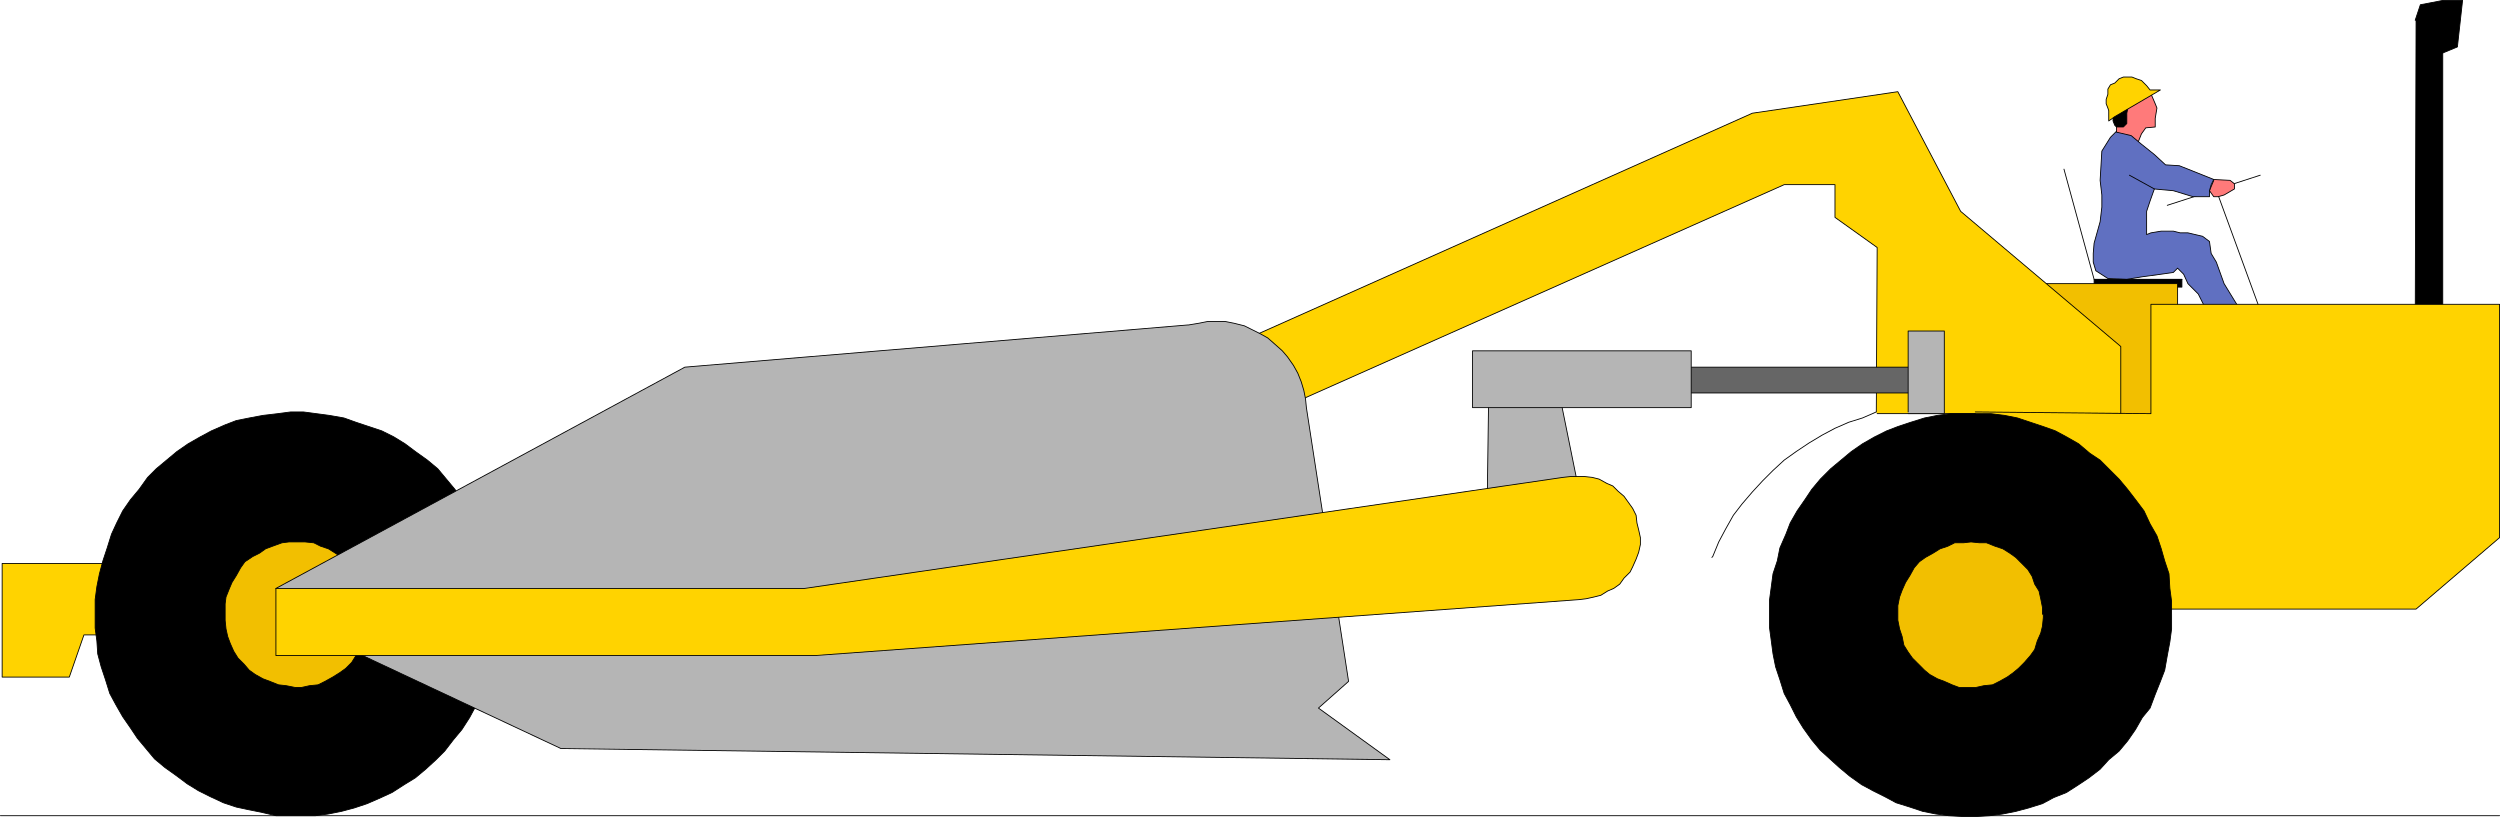 <?xml version="1.0" encoding="UTF-8" standalone="no"?>
<svg
   version="1.0"
   width="124.165mm"
   height="40.576mm"
   id="svg48"
   sodipodi:docname="Bowl Scraper.wmf"
   xmlns:inkscape="http://www.inkscape.org/namespaces/inkscape"
   xmlns:sodipodi="http://sodipodi.sourceforge.net/DTD/sodipodi-0.dtd"
   xmlns="http://www.w3.org/2000/svg"
   xmlns:svg="http://www.w3.org/2000/svg">
  <sodipodi:namedview
     id="namedview48"
     pagecolor="#ffffff"
     bordercolor="#000000"
     borderopacity="0.25"
     inkscape:showpageshadow="2"
     inkscape:pageopacity="0.0"
     inkscape:pagecheckerboard="0"
     inkscape:deskcolor="#d1d1d1"
     inkscape:document-units="mm" />
  <defs
     id="defs1">
    <pattern
       id="WMFhbasepattern"
       patternUnits="userSpaceOnUse"
       width="6"
       height="6"
       x="0"
       y="0" />
  </defs>
  <path
     style="fill:none;stroke:#000000;stroke-width:0.162px;stroke-linecap:round;stroke-linejoin:round;stroke-miterlimit:4;stroke-dasharray:none;stroke-opacity:1"
     d="m 406.828,38.541 17.453,-5.656"
     id="path1" />
  <path
     style="fill:none;stroke:#000000;stroke-width:0.162px;stroke-linecap:round;stroke-linejoin:round;stroke-miterlimit:4;stroke-dasharray:none;stroke-opacity:1"
     d="m 416.362,36.602 7.918,21.654"
     id="path2" />
  <path
     style="fill:none;stroke:#000000;stroke-width:0.162px;stroke-linecap:round;stroke-linejoin:round;stroke-miterlimit:4;stroke-dasharray:none;stroke-opacity:1"
     d="m 387.436,31.754 5.656,20.685 h 16.483"
     id="path3" />
  <path
     style="fill:#ff7a7a;fill-opacity:1;fill-rule:evenodd;stroke:none"
     d="m 400.04,27.068 1.293,-0.323 0.646,-1.616 0.808,-1.131 1.778,-0.162 v -1.616 l 0.323,-1.939 -0.323,-0.808 -0.97,-2.262 -0.646,-0.808 h -2.909 l -2.747,0.808 v 2.262 2.747 2.586 z"
     id="path4" />
  <path
     style="fill:none;stroke:#000000;stroke-width:0.162px;stroke-linecap:round;stroke-linejoin:round;stroke-miterlimit:4;stroke-dasharray:none;stroke-opacity:1"
     d="m 400.04,27.068 1.293,-0.323 0.646,-1.616 0.808,-1.131 1.778,-0.162 v -1.616 l 0.323,-1.939 -0.323,-0.808 -0.97,-2.262 -0.646,-0.808 h -2.909 l -2.747,0.808 v 2.262 2.747 2.586 l 2.747,2.262 v 0"
     id="path5" />
  <path
     style="fill:#ff7a7a;fill-opacity:1;fill-rule:evenodd;stroke:none"
     d="m 415.554,33.693 3.07,0.162 0.808,0.646 v 0.97 l -1.939,1.131 -1.131,0.323 h -0.808 l -0.808,-1.131 0.808,-1.939 v 0 z"
     id="path6" />
  <path
     style="fill:none;stroke:#000000;stroke-width:0.162px;stroke-linecap:round;stroke-linejoin:round;stroke-miterlimit:4;stroke-dasharray:none;stroke-opacity:1"
     d="m 415.554,33.693 3.07,0.162 0.808,0.646 v 0.97 l -1.939,1.131 -1.131,0.323 h -0.808 l -0.808,-1.131 0.808,-1.939 v 0"
     id="path7" />
  <path
     style="fill:#6070c1;fill-opacity:1;fill-rule:evenodd;stroke:none"
     d="m 397.293,24.644 -1.131,1.131 -1.616,2.586 -0.323,5.494 0.323,2.747 v 2.262 l -0.323,2.747 -1.131,4.04 -0.162,1.939 v 1.616 l 0.485,1.616 2.262,1.454 3.555,0.162 2.909,-0.485 3.555,-0.485 2.262,-0.323 0.808,-0.808 1.131,1.131 0.808,1.778 1.939,1.939 0.97,1.939 1.131,1.131 h 5.818 l -3.07,-5.01 -1.454,-4.04 -0.97,-1.616 -0.323,-2.262 -1.293,-0.97 -2.747,-0.646 h -1.454 l -1.293,-0.323 h -2.262 l -1.939,0.323 -0.808,0.323 V 42.581 40.804 39.673 l 0.646,-1.939 0.808,-2.262 3.555,0.323 3.717,1.131 h 3.07 v -1.131 l 0.323,-1.131 0.485,-0.97 -6.464,-2.586 -2.586,-0.162 -2.101,-1.939 -2.424,-1.939 -1.939,-1.616 -2.747,-0.646 v 0 z"
     id="path8" />
  <path
     style="fill:none;stroke:#000000;stroke-width:0.162px;stroke-linecap:round;stroke-linejoin:round;stroke-miterlimit:4;stroke-dasharray:none;stroke-opacity:1"
     d="m 397.293,24.644 -1.131,1.131 -1.616,2.586 -0.323,5.494 0.323,2.747 v 2.262 l -0.323,2.747 -1.131,4.04 -0.162,1.939 v 1.616 l 0.485,1.616 2.262,1.454 3.555,0.162 2.909,-0.485 3.555,-0.485 2.262,-0.323 0.808,-0.808 1.131,1.131 0.808,1.778 1.939,1.939 0.97,1.939 1.131,1.131 h 5.818 l -3.07,-5.01 -1.454,-4.04 -0.97,-1.616 -0.323,-2.262 -1.293,-0.97 -2.747,-0.646 h -1.454 l -1.293,-0.323 h -2.262 l -1.939,0.323 -0.808,0.323 V 42.581 40.804 39.673 l 0.646,-1.939 0.808,-2.262 3.555,0.323 3.717,1.131 h 3.07 v -1.131 l 0.323,-1.131 0.485,-0.97 -6.464,-2.586 -2.586,-0.162 -2.101,-1.939 -2.424,-1.939 -1.939,-1.616 -2.747,-0.646 v 0"
     id="path9" />
  <path
     style="fill:none;stroke:#000000;stroke-width:0.162px;stroke-linecap:round;stroke-linejoin:round;stroke-miterlimit:4;stroke-dasharray:none;stroke-opacity:1"
     d="m 399.717,32.885 4.686,2.586"
     id="path10" />
  <path
     style="fill:#000000;fill-opacity:1;fill-rule:evenodd;stroke:none"
     d="m 396.647,21.574 v 1.131 l 0.323,0.808 0.323,0.323 h 1.293 l 0.646,-0.646 V 22.22 21.25 l 0.162,-0.808 -0.162,-0.808 -2.586,2.262 v 0 z"
     id="path11" />
  <path
     style="fill:none;stroke:#000000;stroke-width:0.162px;stroke-linecap:round;stroke-linejoin:round;stroke-miterlimit:4;stroke-dasharray:none;stroke-opacity:1"
     d="m 396.647,21.574 v 1.131 l 0.323,0.808 0.323,0.323 h 1.293 l 0.646,-0.646 V 22.22 21.25 l 0.162,-0.808 -0.162,-0.808 -2.586,2.262 v 0"
     id="path12" />
  <path
     style="fill:#ffd300;fill-opacity:1;fill-rule:evenodd;stroke:none"
     d="m 396.97,21.897 8.565,-5.01 h -1.939 l -0.646,-0.808 -0.485,-0.485 -0.485,-0.485 -0.97,-0.323 -0.808,-0.323 h -0.808 -0.808 l -0.808,0.323 -0.808,0.808 -0.808,0.323 -0.485,0.808 v 0.97 l -0.323,0.97 v 0.808 l 0.323,0.808 0.162,0.485 v 1.131 0.808 z"
     id="path13" />
  <path
     style="fill:none;stroke:#000000;stroke-width:0.162px;stroke-linecap:round;stroke-linejoin:round;stroke-miterlimit:4;stroke-dasharray:none;stroke-opacity:1"
     d="m 396.97,21.897 8.565,-5.01 h -1.939 l -0.646,-0.808 -0.485,-0.485 -0.485,-0.485 -0.97,-0.323 -0.808,-0.323 h -0.808 -0.808 l -0.808,0.323 -0.808,0.808 -0.808,0.323 -0.485,0.808 v 0.97 l -0.323,0.97 v 0.808 l 0.323,0.808 0.162,0.485 v 1.131 0.808 l 1.131,-0.808 v 0"
     id="path14" />
  <path
     style="fill:#000000;fill-opacity:1;fill-rule:evenodd;stroke:none"
     d="m 393.092,52.439 v 1.454 h 16.483 v -1.454 z"
     id="path15" />
  <path
     style="fill:none;stroke:#000000;stroke-width:0.162px;stroke-linecap:round;stroke-linejoin:round;stroke-miterlimit:4;stroke-dasharray:none;stroke-opacity:1"
     d="m 393.092,52.439 v 1.454 h 16.483 v -1.454 h -16.483 v 0"
     id="path16" />
  <path
     style="fill:#000000;fill-opacity:1;fill-rule:evenodd;stroke:none"
     d="m 453.368,61.812 0.162,-58.014 h 5.01 V 62.135 h -5.01 v 0 z"
     id="path17" />
  <path
     style="fill:none;stroke:#000000;stroke-width:0.162px;stroke-linecap:round;stroke-linejoin:round;stroke-miterlimit:4;stroke-dasharray:none;stroke-opacity:1"
     d="m 453.368,61.812 0.162,-58.014 h 5.01 V 62.135 h -5.01 v 0"
     id="path18" />
  <path
     style="fill:#000000;fill-opacity:1;fill-rule:evenodd;stroke:none"
     d="m 453.368,3.798 0.97,-2.909 4.202,-0.808 h 3.717 l -0.97,8.726 -4.686,1.939 -3.07,-6.949 v 0 z"
     id="path19" />
  <path
     style="fill:none;stroke:#000000;stroke-width:0.162px;stroke-linecap:round;stroke-linejoin:round;stroke-miterlimit:4;stroke-dasharray:none;stroke-opacity:1"
     d="m 453.368,3.798 0.97,-2.909 4.202,-0.808 h 3.717 l -0.97,8.726 -4.686,1.939 -3.07,-6.949 v 0"
     id="path20" />
  <path
     style="fill:#b5b5b5;fill-opacity:1;fill-rule:evenodd;stroke:none"
     d="m 279.164,94.778 0.323,-23.917 h 12.605 l 4.848,23.917 h -17.453 v 0 z"
     id="path21" />
  <path
     style="fill:none;stroke:#000000;stroke-width:0.162px;stroke-linecap:round;stroke-linejoin:round;stroke-miterlimit:4;stroke-dasharray:none;stroke-opacity:1"
     d="m 279.164,94.778 0.323,-23.917 h 12.605 l 4.848,23.917 h -17.453 v 0"
     id="path22" />
  <path
     style="fill:none;stroke:#000000;stroke-width:0.162px;stroke-linecap:round;stroke-linejoin:round;stroke-miterlimit:4;stroke-dasharray:none;stroke-opacity:1"
     d="m 352.207,77.325 -2.586,1.131 -2.586,0.808 -2.586,1.131 -2.424,1.293 -2.424,1.454 -2.424,1.616 -2.262,1.616 -2.101,1.939 -1.939,1.939 -1.939,2.101 -1.939,2.262 -1.616,2.101 -1.454,2.586 -1.293,2.424 -1.131,2.747 -0.162,0.162"
     id="path23" />
  <path
     style="fill:#f2bf00;fill-opacity:1;fill-rule:evenodd;stroke:none"
     d="m 380.648,53.247 h 28.118 v 27.149 h -28.118 z"
     id="path24" />
  <path
     style="fill:none;stroke:#000000;stroke-width:0.162px;stroke-linecap:round;stroke-linejoin:round;stroke-miterlimit:4;stroke-dasharray:none;stroke-opacity:1"
     d="m 380.648,53.247 h 28.118 v 27.149 h -28.118 v -27.149 0"
     id="path25" />
  <path
     style="fill:#ffd300;fill-opacity:1;fill-rule:evenodd;stroke:none"
     d="m 352.207,77.325 0.162,-30.865 -7.918,-5.656 v -6.141 h -9.534 L 236.501,78.456 96.556,119.179 H 15.756 l -2.747,7.918 H 0.404 V 105.767 H 98.495 l 14.544,-2.909 117.806,-37.814 98.091,-43.793 27.31,-4.04 11.797,22.462 30.058,25.371 V 77.648 H 352.368 v 0 z"
     id="path26" />
  <path
     style="fill:none;stroke:#000000;stroke-width:0.162px;stroke-linecap:round;stroke-linejoin:round;stroke-miterlimit:4;stroke-dasharray:none;stroke-opacity:1"
     d="m 352.207,77.325 0.162,-30.865 -7.918,-5.656 v -6.141 h -9.534 L 236.501,78.456 96.556,119.179 H 15.756 l -2.747,7.918 H 0.404 V 105.767 H 98.495 l 14.544,-2.909 117.806,-37.814 98.091,-43.793 27.31,-4.04 11.797,22.462 30.058,25.371 V 77.648 H 352.368 v 0"
     id="path27" />
  <path
     style="fill:#ffd300;fill-opacity:1;fill-rule:evenodd;stroke:none"
     d="m 370.791,77.325 32.966,0.323 V 57.125 h 65.448 v 43.793 l -15.675,13.413 h -88.557 V 80.396 l 5.818,-2.747 v 0 z"
     id="path28" />
  <path
     style="fill:none;stroke:#000000;stroke-width:0.162px;stroke-linecap:round;stroke-linejoin:round;stroke-miterlimit:4;stroke-dasharray:none;stroke-opacity:1"
     d="m 370.791,77.325 32.966,0.323 V 57.125 h 65.448 v 43.793 l -15.675,13.413 h -88.557 V 80.396 l 5.818,-2.747 v 0"
     id="path29" />
  <path
     style="fill:#666666;fill-opacity:1;fill-rule:evenodd;stroke:none"
     d="m 312.292,73.608 0.162,-4.686 h 46.864 v 4.848 h -46.864 v 0 z"
     id="path30" />
  <path
     style="fill:none;stroke:#000000;stroke-width:0.162px;stroke-linecap:round;stroke-linejoin:round;stroke-miterlimit:4;stroke-dasharray:none;stroke-opacity:1"
     d="m 312.292,73.608 0.162,-4.686 h 46.864 v 4.848 h -46.864 v 0"
     id="path31" />
  <path
     style="fill:#b5b5b5;fill-opacity:1;fill-rule:evenodd;stroke:none"
     d="M 358.186,77.325 V 62.135 h 6.787 V 77.648 H 358.186 v 0 z"
     id="path32" />
  <path
     style="fill:none;stroke:#000000;stroke-width:0.162px;stroke-linecap:round;stroke-linejoin:round;stroke-miterlimit:4;stroke-dasharray:none;stroke-opacity:1"
     d="M 358.186,77.325 V 62.135 h 6.787 V 77.648 H 358.186 v 0"
     id="path33" />
  <path
     style="fill:#b5b5b5;fill-opacity:1;fill-rule:evenodd;stroke:none"
     d="M 276.416,76.517 V 65.852 h 41.046 v 10.666 z"
     id="path34" />
  <path
     style="fill:none;stroke:#000000;stroke-width:0.162px;stroke-linecap:round;stroke-linejoin:round;stroke-miterlimit:4;stroke-dasharray:none;stroke-opacity:1"
     d="M 276.416,76.517 V 65.852 h 41.046 v 10.666 h -41.046 v 0"
     id="path35" />
  <path
     style="fill:#000000;fill-opacity:1;fill-rule:evenodd;stroke:none"
     d="m 407.636,115.301 v -2.424 l -0.323,-2.424 -0.162,-2.747 -0.808,-2.424 -0.646,-2.262 -0.808,-2.424 -1.293,-2.262 -1.131,-2.424 -1.454,-1.939 -1.616,-2.101 -1.616,-1.939 -1.616,-1.616 -1.939,-1.939 -1.939,-1.293 -2.101,-1.778 -2.262,-1.293 -2.101,-1.131 -2.262,-0.808 -2.424,-0.808 -2.424,-0.808 -2.424,-0.485 -2.586,-0.323 h -2.424 -2.424 -2.747 l -2.424,0.323 -2.424,0.485 -2.586,0.808 -2.424,0.808 -2.101,0.808 -2.262,1.131 -2.262,1.293 -2.101,1.454 -1.939,1.616 -1.939,1.616 -1.939,1.939 -1.616,1.939 -1.293,1.939 -1.454,2.101 -1.293,2.262 -0.808,2.101 -1.131,2.586 -0.485,2.424 -0.808,2.424 -0.323,2.424 -0.323,2.424 v 2.747 2.586 l 0.323,2.424 0.323,2.424 0.485,2.424 0.808,2.424 0.808,2.586 1.131,2.101 1.131,2.262 1.293,2.101 1.616,2.262 1.616,1.939 1.778,1.616 1.778,1.616 1.939,1.616 2.262,1.616 2.101,1.131 2.262,1.131 2.101,1.131 2.586,0.808 2.424,0.808 2.424,0.485 2.424,0.323 2.747,0.162 h 2.424 l 2.586,-0.162 2.424,-0.323 2.424,-0.485 2.424,-0.646 2.586,-0.808 2.101,-1.131 2.424,-0.97 2.262,-1.454 1.939,-1.293 2.101,-1.616 1.616,-1.778 1.939,-1.616 1.616,-1.939 1.454,-2.101 1.293,-2.262 1.454,-1.778 0.97,-2.586 0.97,-2.424 0.808,-2.101 0.485,-2.747 0.485,-2.586 0.323,-2.424 v -2.424 z"
     id="path36" />
  <path
     style="fill:none;stroke:#000000;stroke-width:0.162px;stroke-linecap:round;stroke-linejoin:round;stroke-miterlimit:4;stroke-dasharray:none;stroke-opacity:1"
     d="m 407.636,115.301 v -2.424 l -0.323,-2.424 -0.162,-2.747 -0.808,-2.424 -0.646,-2.262 -0.808,-2.424 -1.293,-2.262 -1.131,-2.424 -1.454,-1.939 -1.616,-2.101 -1.616,-1.939 -1.616,-1.616 -1.939,-1.939 -1.939,-1.293 -2.101,-1.778 -2.262,-1.293 -2.101,-1.131 -2.262,-0.808 -2.424,-0.808 -2.424,-0.808 -2.424,-0.485 -2.586,-0.323 h -2.424 -2.424 -2.747 l -2.424,0.323 -2.424,0.485 -2.586,0.808 -2.424,0.808 -2.101,0.808 -2.262,1.131 -2.262,1.293 -2.101,1.454 -1.939,1.616 -1.939,1.616 -1.939,1.939 -1.616,1.939 -1.293,1.939 -1.454,2.101 -1.293,2.262 -0.808,2.101 -1.131,2.586 -0.485,2.424 -0.808,2.424 -0.323,2.424 -0.323,2.424 v 2.747 2.586 l 0.323,2.424 0.323,2.424 0.485,2.424 0.808,2.424 0.808,2.586 1.131,2.101 1.131,2.262 1.293,2.101 1.616,2.262 1.616,1.939 1.778,1.616 1.778,1.616 1.939,1.616 2.262,1.616 2.101,1.131 2.262,1.131 2.101,1.131 2.586,0.808 2.424,0.808 2.424,0.485 2.424,0.323 2.747,0.162 h 2.424 l 2.586,-0.162 2.424,-0.323 2.424,-0.485 2.424,-0.646 2.586,-0.808 2.101,-1.131 2.424,-0.97 2.262,-1.454 1.939,-1.293 2.101,-1.616 1.616,-1.778 1.939,-1.616 1.616,-1.939 1.454,-2.101 1.293,-2.262 1.454,-1.778 0.97,-2.586 0.97,-2.424 0.808,-2.101 0.485,-2.747 0.485,-2.586 0.323,-2.424 v -2.424 -0.323 0"
     id="path37" />
  <path
     style="fill:#000000;fill-opacity:1;fill-rule:evenodd;stroke:none"
     d="m 93.324,115.301 v -2.424 l -0.323,-2.424 -0.162,-2.747 -0.646,-2.424 -0.808,-2.262 -0.808,-2.424 -1.131,-2.424 -1.293,-2.262 -1.454,-2.101 -1.293,-1.939 -1.616,-1.939 -1.616,-1.939 -1.939,-1.616 -2.262,-1.616 -1.939,-1.454 -2.101,-1.293 -2.262,-1.131 -2.424,-0.808 -2.424,-0.808 -2.262,-0.808 -2.747,-0.485 -2.424,-0.323 -2.424,-0.323 h -2.424 l -2.424,0.323 -2.747,0.323 -2.586,0.485 -2.424,0.485 -2.101,0.808 -2.586,1.131 -2.101,1.131 -2.262,1.293 -2.101,1.454 -1.939,1.616 -1.939,1.616 -1.616,1.616 -1.616,2.262 -1.616,1.939 -1.454,2.101 -1.131,2.262 -0.97,2.101 -0.808,2.586 -0.808,2.424 -0.646,2.424 -0.485,2.424 -0.323,2.424 v 2.586 2.747 l 0.323,2.424 0.162,2.424 0.646,2.424 0.808,2.424 0.808,2.586 1.131,2.101 1.293,2.262 1.454,2.101 1.293,1.939 1.616,1.939 1.616,1.939 1.939,1.616 2.262,1.616 1.939,1.454 2.101,1.293 2.262,1.131 2.424,1.131 2.424,0.808 2.262,0.485 2.424,0.485 2.747,0.646 h 2.424 2.424 2.586 l 2.424,-0.323 2.424,-0.485 2.424,-0.646 2.424,-0.808 2.586,-1.131 2.101,-0.97 2.262,-1.454 2.101,-1.293 1.939,-1.616 1.939,-1.778 1.616,-1.616 1.616,-2.101 1.616,-1.939 1.454,-2.262 1.131,-2.101 0.97,-2.262 1.131,-2.424 0.485,-2.101 0.97,-2.747 0.162,-2.586 0.323,-2.424 v -2.424 z"
     id="path38" />
  <path
     style="fill:none;stroke:#000000;stroke-width:0.162px;stroke-linecap:round;stroke-linejoin:round;stroke-miterlimit:4;stroke-dasharray:none;stroke-opacity:1"
     d="m 93.324,115.301 v -2.424 l -0.323,-2.424 -0.162,-2.747 -0.646,-2.424 -0.808,-2.262 -0.808,-2.424 -1.131,-2.424 -1.293,-2.262 -1.454,-2.101 -1.293,-1.939 -1.616,-1.939 -1.616,-1.939 -1.939,-1.616 -2.262,-1.616 -1.939,-1.454 -2.101,-1.293 -2.262,-1.131 -2.424,-0.808 -2.424,-0.808 -2.262,-0.808 -2.747,-0.485 -2.424,-0.323 -2.424,-0.323 h -2.424 l -2.424,0.323 -2.747,0.323 -2.586,0.485 -2.424,0.485 -2.101,0.808 -2.586,1.131 -2.101,1.131 -2.262,1.293 -2.101,1.454 -1.939,1.616 -1.939,1.616 -1.616,1.616 -1.616,2.262 -1.616,1.939 -1.454,2.101 -1.131,2.262 -0.97,2.101 -0.808,2.586 -0.808,2.424 -0.646,2.424 -0.485,2.424 -0.323,2.424 v 2.586 2.747 l 0.323,2.424 0.162,2.424 0.646,2.424 0.808,2.424 0.808,2.586 1.131,2.101 1.293,2.262 1.454,2.101 1.293,1.939 1.616,1.939 1.616,1.939 1.939,1.616 2.262,1.616 1.939,1.454 2.101,1.293 2.262,1.131 2.424,1.131 2.424,0.808 2.262,0.485 2.424,0.485 2.747,0.646 h 2.424 2.424 2.586 l 2.424,-0.323 2.424,-0.485 2.424,-0.646 2.424,-0.808 2.586,-1.131 2.101,-0.97 2.262,-1.454 2.101,-1.293 1.939,-1.616 1.939,-1.778 1.616,-1.616 1.616,-2.101 1.616,-1.939 1.454,-2.262 1.131,-2.101 0.97,-2.262 1.131,-2.424 0.485,-2.101 0.97,-2.747 0.162,-2.586 0.323,-2.424 v -2.424 -0.323 0"
     id="path39" />
  <path
     style="fill:none;stroke:#000000;stroke-width:0.162px;stroke-linecap:round;stroke-linejoin:round;stroke-miterlimit:4;stroke-dasharray:none;stroke-opacity:1"
     d="M 0.081,153.115 H 469.205"
     id="path40" />
  <path
     style="fill:#f2bf00;fill-opacity:1;fill-rule:evenodd;stroke:none"
     d="m 69.246,115.301 v -1.616 l -0.323,-1.293 -0.485,-1.454 -0.485,-1.616 -0.808,-1.293 -0.97,-1.131 -0.97,-1.131 -1.131,-1.131 -1.131,-0.808 -1.293,-0.808 -1.454,-0.485 -1.293,-0.646 -1.616,-0.162 h -1.454 -1.616 l -1.293,0.162 -1.778,0.646 -1.293,0.485 -1.131,0.808 -1.293,0.646 -1.454,0.97 -0.808,1.131 -0.808,1.454 -0.808,1.293 -0.485,1.131 -0.646,1.616 -0.162,1.293 v 1.778 1.293 l 0.162,1.616 0.323,1.454 0.485,1.293 0.646,1.454 0.808,1.293 1.131,1.131 0.97,1.131 1.131,0.808 1.454,0.808 1.293,0.485 1.616,0.646 1.454,0.162 1.616,0.323 h 1.293 l 1.454,-0.323 1.616,-0.162 1.293,-0.646 1.454,-0.808 1.293,-0.808 1.131,-0.808 1.131,-1.131 0.808,-1.293 0.808,-1.454 0.485,-1.293 0.646,-1.454 0.162,-1.293 0.323,-1.616 z"
     id="path41" />
  <path
     style="fill:none;stroke:#000000;stroke-width:0.162px;stroke-linecap:round;stroke-linejoin:round;stroke-miterlimit:4;stroke-dasharray:none;stroke-opacity:1"
     d="m 69.246,115.301 v -1.616 l -0.323,-1.293 -0.485,-1.454 -0.485,-1.616 -0.808,-1.293 -0.97,-1.131 -0.97,-1.131 -1.131,-1.131 -1.131,-0.808 -1.293,-0.808 -1.454,-0.485 -1.293,-0.646 -1.616,-0.162 h -1.454 -1.616 l -1.293,0.162 -1.778,0.646 -1.293,0.485 -1.131,0.808 -1.293,0.646 -1.454,0.97 -0.808,1.131 -0.808,1.454 -0.808,1.293 -0.485,1.131 -0.646,1.616 -0.162,1.293 v 1.778 1.293 l 0.162,1.616 0.323,1.454 0.485,1.293 0.646,1.454 0.808,1.293 1.131,1.131 0.97,1.131 1.131,0.808 1.454,0.808 1.293,0.485 1.616,0.646 1.454,0.162 1.616,0.323 h 1.293 l 1.454,-0.323 1.616,-0.162 1.293,-0.646 1.454,-0.808 1.293,-0.808 1.131,-0.808 1.131,-1.131 0.808,-1.293 0.808,-1.454 0.485,-1.293 0.646,-1.454 0.162,-1.293 0.323,-1.616 v -0.646 0"
     id="path42" />
  <path
     style="fill:#f2bf00;fill-opacity:1;fill-rule:evenodd;stroke:none"
     d="m 383.396,115.301 v -1.293 l -0.323,-1.616 -0.323,-1.454 -0.808,-1.293 -0.485,-1.454 -0.808,-1.293 -1.131,-1.131 -1.131,-1.131 -1.131,-0.808 -1.293,-0.808 -1.454,-0.485 -1.616,-0.646 h -1.293 l -1.616,-0.162 -1.454,0.162 h -1.616 l -1.293,0.646 -1.454,0.485 -1.293,0.808 -1.454,0.808 -1.131,0.808 -0.97,1.131 -0.808,1.454 -0.808,1.293 -0.646,1.454 -0.485,1.293 -0.323,1.616 v 1.454 1.293 l 0.323,1.616 0.485,1.454 0.323,1.616 0.808,1.293 0.808,1.131 1.131,1.131 1.131,1.131 0.97,0.808 1.454,0.808 1.293,0.485 1.454,0.646 1.293,0.485 h 1.616 1.616 l 1.454,-0.323 1.616,-0.162 1.293,-0.646 1.454,-0.808 1.131,-0.808 0.97,-0.808 1.131,-1.131 1.131,-1.293 0.808,-1.131 0.485,-1.616 0.646,-1.454 0.323,-1.293 0.162,-1.616 v -0.646 0 z"
     id="path43" />
  <path
     style="fill:none;stroke:#000000;stroke-width:0.162px;stroke-linecap:round;stroke-linejoin:round;stroke-miterlimit:4;stroke-dasharray:none;stroke-opacity:1"
     d="m 383.396,115.301 v -1.293 l -0.323,-1.616 -0.323,-1.454 -0.808,-1.293 -0.485,-1.454 -0.808,-1.293 -1.131,-1.131 -1.131,-1.131 -1.131,-0.808 -1.293,-0.808 -1.454,-0.485 -1.616,-0.646 h -1.293 l -1.616,-0.162 -1.454,0.162 h -1.616 l -1.293,0.646 -1.454,0.485 -1.293,0.808 -1.454,0.808 -1.131,0.808 -0.97,1.131 -0.808,1.454 -0.808,1.293 -0.646,1.454 -0.485,1.293 -0.323,1.616 v 1.454 1.293 l 0.323,1.616 0.485,1.454 0.323,1.616 0.808,1.293 0.808,1.131 1.131,1.131 1.131,1.131 0.97,0.808 1.454,0.808 1.293,0.485 1.454,0.646 1.293,0.485 h 1.616 1.616 l 1.454,-0.323 1.616,-0.162 1.293,-0.646 1.454,-0.808 1.131,-0.808 0.97,-0.808 1.131,-1.131 1.131,-1.293 0.808,-1.131 0.485,-1.616 0.646,-1.454 0.323,-1.293 0.162,-1.616 v -0.646 0"
     id="path44" />
  <path
     style="fill:#b5b5b5;fill-opacity:1;fill-rule:evenodd;stroke:none"
     d="m 55.671,117.24 49.611,23.27 155.621,2.101 -13.413,-9.696 5.656,-5.01 -7.918,-51.389 -0.162,-1.616 -0.323,-1.616 -0.485,-1.616 -0.646,-1.616 -0.808,-1.454 -1.131,-1.616 -0.97,-1.131 -1.454,-1.293 -1.293,-1.131 -1.454,-0.808 -1.616,-0.808 -1.293,-0.646 -1.939,-0.485 -1.616,-0.323 h -1.778 -1.616 l -1.616,0.323 -1.939,0.323 h -0.162 l -94.374,7.918 -76.76,41.531 z"
     id="path45" />
  <path
     style="fill:none;stroke:#000000;stroke-width:0.162px;stroke-linecap:round;stroke-linejoin:round;stroke-miterlimit:4;stroke-dasharray:none;stroke-opacity:1"
     d="m 55.671,117.24 49.611,23.27 155.621,2.101 -13.413,-9.696 5.656,-5.01 -7.918,-51.389 -0.162,-1.616 -0.323,-1.616 -0.485,-1.616 -0.646,-1.616 -0.808,-1.454 -1.131,-1.616 -0.97,-1.131 -1.454,-1.293 -1.293,-1.131 -1.454,-0.808 -1.616,-0.808 -1.293,-0.646 -1.939,-0.485 -1.616,-0.323 h -1.778 -1.616 l -1.616,0.323 -1.939,0.323 h -0.162 l -94.374,7.918 -76.76,41.531 3.878,6.787 v 0"
     id="path46" />
  <path
     style="fill:#ffd300;fill-opacity:1;fill-rule:evenodd;stroke:none"
     d="M 51.793,123.058 H 152.954 l 143.501,-10.504 1.293,-0.162 1.454,-0.323 1.293,-0.323 1.293,-0.808 1.131,-0.485 1.131,-0.808 0.808,-1.131 1.131,-1.131 0.485,-0.97 0.646,-1.454 0.485,-1.293 0.323,-1.454 v -1.293 l -0.323,-1.454 -0.323,-1.293 -0.162,-1.454 -0.646,-1.293 -0.808,-1.131 -0.808,-1.131 -1.131,-0.97 -0.97,-0.97 -1.131,-0.485 -1.454,-0.808 -1.293,-0.323 -1.454,-0.162 h -1.293 -1.293 l -1.454,0.162 -142.369,20.846 H 51.793 Z"
     id="path47" />
  <path
     style="fill:none;stroke:#000000;stroke-width:0.162px;stroke-linecap:round;stroke-linejoin:round;stroke-miterlimit:4;stroke-dasharray:none;stroke-opacity:1"
     d="M 51.793,123.058 H 152.954 l 143.501,-10.504 1.293,-0.162 1.454,-0.323 1.293,-0.323 1.293,-0.808 1.131,-0.485 1.131,-0.808 0.808,-1.131 1.131,-1.131 0.485,-0.97 0.646,-1.454 0.485,-1.293 0.323,-1.454 v -1.293 l -0.323,-1.454 -0.323,-1.293 -0.162,-1.454 -0.646,-1.293 -0.808,-1.131 -0.808,-1.131 -1.131,-0.97 -0.97,-0.97 -1.131,-0.485 -1.454,-0.808 -1.293,-0.323 -1.454,-0.162 h -1.293 -1.293 l -1.454,0.162 -142.369,20.846 H 51.793 v 12.605 0"
     id="path48" />
</svg>
